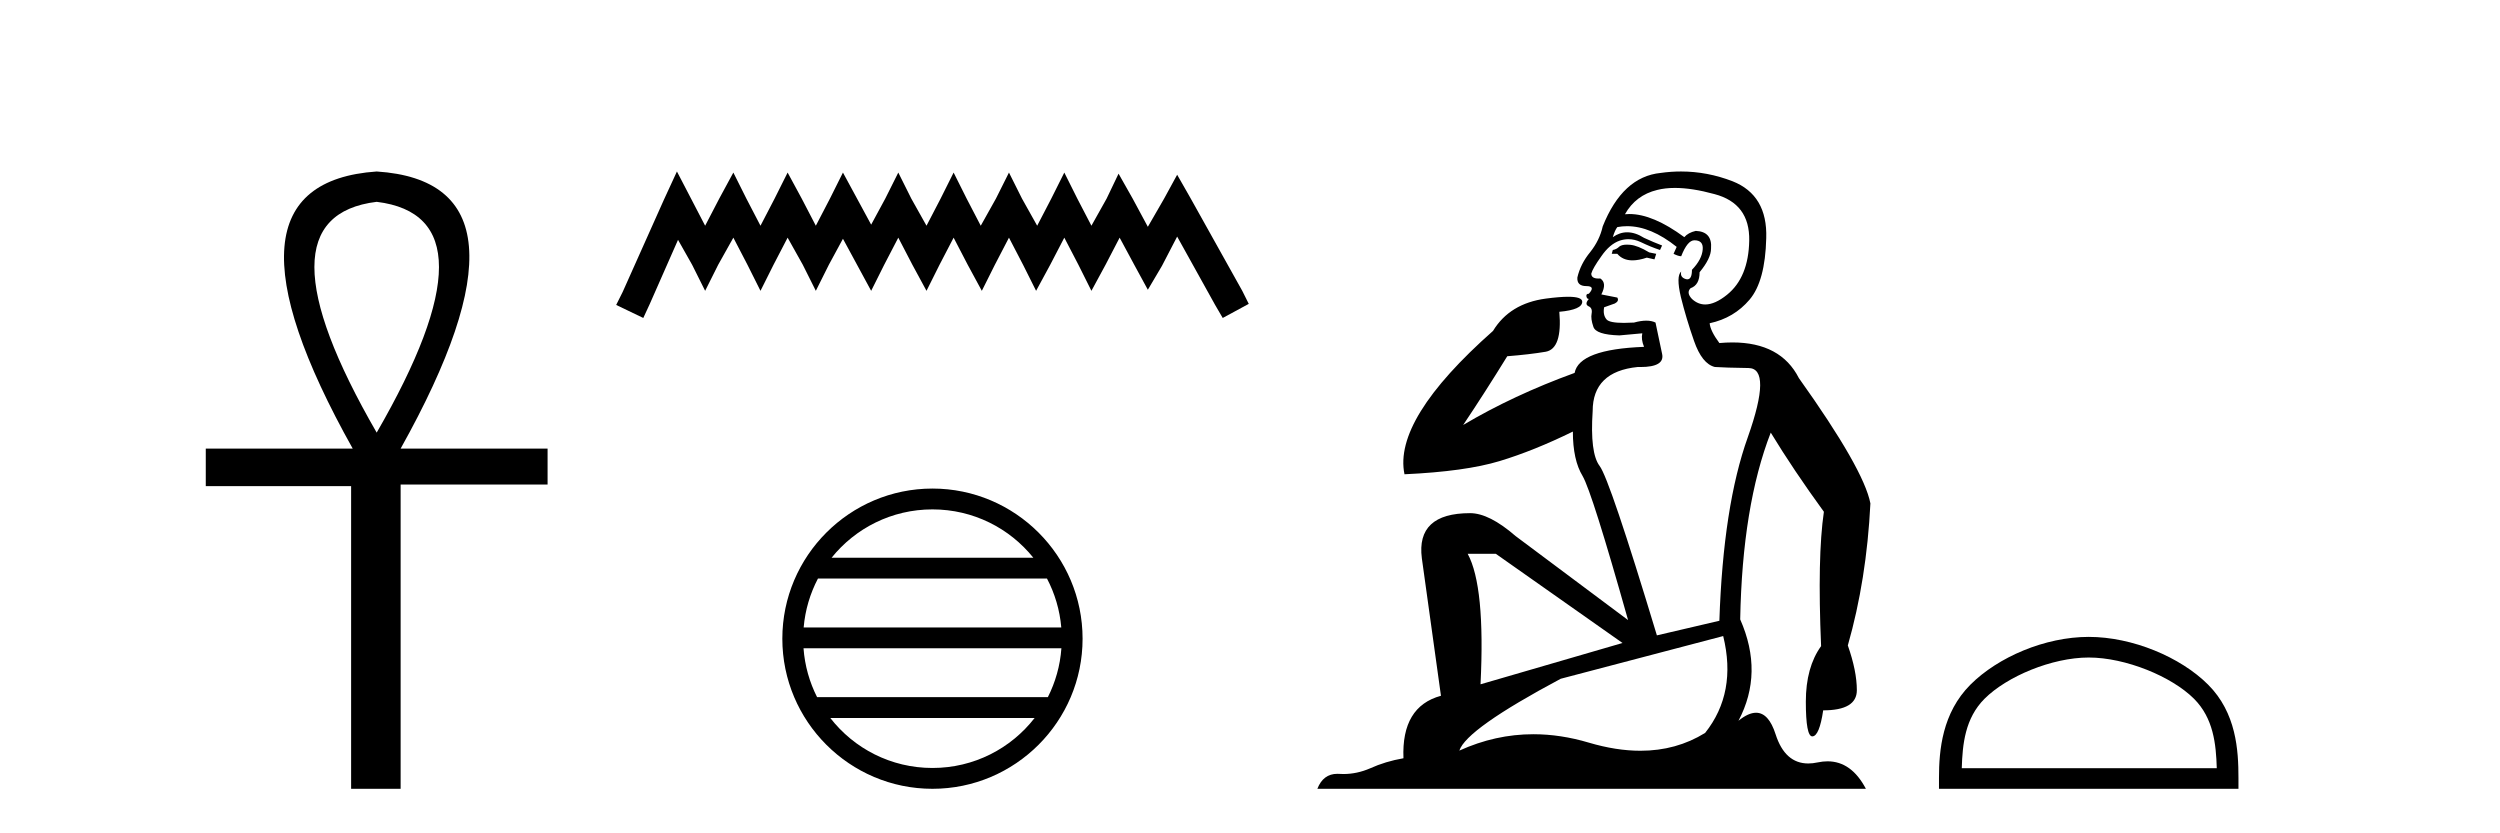 <?xml version='1.0' encoding='UTF-8' standalone='yes'?><svg xmlns='http://www.w3.org/2000/svg' xmlns:xlink='http://www.w3.org/1999/xlink' width='123.0' height='41.0' ><path d='M 18.533 9.93 Q 24.662 10.676 18.533 21.285 Q 12.403 10.676 18.533 9.93 ZM 18.533 8.437 Q 10.046 9.026 17.354 22.071 L 10.124 22.071 L 10.124 23.918 L 17.275 23.918 L 17.275 38.809 L 19.711 38.809 L 19.711 23.839 L 26.941 23.839 L 26.941 22.071 L 19.711 22.071 Q 27.02 8.987 18.533 8.437 Z' style='fill:#000000;stroke:none' /><path d='M 33.305 8.437 L 32.665 9.825 L 30.636 14.363 L 30.316 15.003 L 31.65 15.644 L 31.971 14.95 L 33.359 11.8 L 34.053 13.028 L 34.693 14.309 L 35.334 13.028 L 36.081 11.693 L 36.775 13.028 L 37.416 14.309 L 38.057 13.028 L 38.751 11.693 L 39.498 13.028 L 40.139 14.309 L 40.779 13.028 L 41.473 11.747 L 42.167 13.028 L 42.861 14.309 L 43.502 13.028 L 44.196 11.693 L 44.89 13.028 L 45.584 14.309 L 46.224 13.028 L 46.918 11.693 L 47.612 13.028 L 48.306 14.309 L 48.947 13.028 L 49.641 11.693 L 50.335 13.028 L 50.976 14.309 L 51.67 13.028 L 52.364 11.693 L 53.058 13.028 L 53.698 14.309 L 54.392 13.028 L 55.086 11.693 L 55.834 13.081 L 56.474 14.256 L 57.168 13.081 L 57.916 11.64 L 59.784 15.003 L 60.158 15.644 L 61.439 14.95 L 61.119 14.309 L 58.556 9.718 L 57.916 8.597 L 57.275 9.771 L 56.474 11.159 L 55.727 9.771 L 55.033 8.544 L 54.446 9.771 L 53.698 11.106 L 53.004 9.771 L 52.364 8.49 L 51.723 9.771 L 51.029 11.106 L 50.282 9.771 L 49.641 8.49 L 49 9.771 L 48.253 11.106 L 47.559 9.771 L 46.918 8.49 L 46.278 9.771 L 45.584 11.106 L 44.836 9.771 L 44.196 8.49 L 43.555 9.771 L 42.861 11.053 L 42.167 9.771 L 41.473 8.49 L 40.833 9.771 L 40.139 11.106 L 39.445 9.771 L 38.751 8.49 L 38.11 9.771 L 37.416 11.106 L 36.722 9.771 L 36.081 8.49 L 35.387 9.771 L 34.693 11.106 L 33.999 9.771 L 33.305 8.437 Z' style='fill:#000000;stroke:none' /><path d='M 45.877 25.062 C 47.886 25.062 49.675 25.99 50.84 27.44 L 40.915 27.44 C 42.08 25.99 43.869 25.062 45.877 25.062 ZM 51.512 28.465 C 51.895 29.195 52.141 30.008 52.215 30.87 L 39.54 30.87 C 39.614 30.008 39.86 29.195 40.243 28.465 ZM 52.221 31.895 C 52.159 32.756 51.925 33.568 51.555 34.299 L 40.2 34.299 C 39.83 33.568 39.596 32.756 39.533 31.895 ZM 50.904 35.324 C 49.741 36.822 47.923 37.784 45.877 37.784 C 43.831 37.784 42.013 36.822 40.85 35.324 ZM 45.877 24.037 C 41.806 24.037 38.491 27.352 38.491 31.424 C 38.491 35.495 41.806 38.809 45.877 38.809 C 49.949 38.809 53.263 35.495 53.263 31.424 C 53.263 27.352 49.949 24.037 45.877 24.037 Z' style='fill:#000000;stroke:none' /><path d='M 80.048 12.036 Q 79.794 12.036 79.674 12.129 Q 79.537 12.266 79.35 12.3 L 79.298 12.488 L 79.572 12.488 Q 79.842 12.81 80.32 12.81 Q 80.628 12.81 81.024 12.676 L 81.399 12.761 L 81.485 12.488 L 81.143 12.419 Q 80.579 12.078 80.204 12.044 Q 80.12 12.036 80.048 12.036 ZM 82.407 9.246 Q 83.246 9.246 84.354 9.55 Q 86.097 10.011 86.062 11.839 Q 86.028 13.649 84.969 14.503 Q 84.376 14.98 83.898 14.98 Q 83.538 14.98 83.244 14.708 Q 82.954 14.401 83.176 14.179 Q 83.62 14.025 83.62 13.393 Q 84.183 12.71 84.183 12.232 Q 84.252 11.395 83.432 11.36 Q 83.056 11.446 82.868 11.668 Q 81.325 10.53 80.166 10.53 Q 80.055 10.53 79.947 10.541 L 79.947 10.541 Q 80.477 9.601 81.536 9.345 Q 81.927 9.246 82.407 9.246 ZM 80.053 11.128 Q 81.22 11.128 82.492 12.146 L 82.339 12.488 Q 82.578 12.607 82.715 12.607 Q 83.022 11.822 83.364 11.822 Q 83.808 11.822 83.774 12.266 Q 83.739 12.761 83.244 13.274 Q 83.244 13.743 83.016 13.743 Q 82.987 13.743 82.954 13.735 Q 82.646 13.649 82.715 13.359 L 82.715 13.359 Q 82.458 13.581 82.697 14.606 Q 82.954 15.648 83.347 16.775 Q 83.739 17.902 84.371 18.056 Q 84.867 18.09 86.028 18.107 Q 87.19 18.124 85.994 21.506 Q 84.781 24.888 84.593 30.542 L 81.519 31.26 Q 79.196 23.573 78.701 22.924 Q 78.222 22.292 78.359 20.225 Q 78.359 18.278 80.579 18.056 Q 80.644 18.058 80.705 18.058 Q 81.921 18.058 81.775 17.407 Q 81.638 16.741 81.451 15.87 Q 81.263 15.776 80.998 15.776 Q 80.733 15.776 80.392 15.87 Q 80.118 15.886 79.899 15.886 Q 79.186 15.886 79.042 15.716 Q 78.854 15.494 78.923 15.118 L 79.452 14.93 Q 79.674 14.811 79.572 14.64 L 78.786 14.486 Q 79.076 13.923 78.735 13.701 Q 78.685 13.704 78.641 13.704 Q 78.291 13.704 78.291 13.461 Q 78.359 13.205 78.786 12.607 Q 79.196 12.01 79.691 11.839 Q 79.905 11.768 80.118 11.768 Q 80.417 11.768 80.716 11.907 Q 81.211 12.146 81.673 12.3 L 81.775 12.078 Q 81.365 11.924 80.887 11.702 Q 80.454 11.429 80.058 11.429 Q 79.688 11.429 79.35 11.668 Q 79.452 11.326 79.572 11.173 Q 79.81 11.128 80.053 11.128 ZM 73.593 27.246 L 79.828 31.635 L 72.842 33.668 Q 73.081 28.851 72.21 27.246 ZM 84.781 31.294 Q 85.465 34.078 83.893 36.059 Q 82.475 36.937 80.71 36.937 Q 79.519 36.937 78.171 36.538 Q 76.781 36.124 75.442 36.124 Q 73.572 36.124 71.8 36.93 Q 72.141 35.871 76.787 33.395 L 84.781 31.294 ZM 82.706 8.437 Q 82.21 8.437 81.707 8.508 Q 79.828 8.696 78.854 11.138 Q 78.701 11.822 78.239 12.402 Q 77.761 12.983 77.607 13.649 Q 77.573 14.076 78.051 14.076 Q 78.513 14.076 78.171 14.452 Q 78.034 14.452 78.051 14.572 Q 78.069 14.708 78.171 14.708 Q 77.949 14.965 78.154 15.067 Q 78.359 15.152 78.308 15.426 Q 78.256 15.682 78.393 16.075 Q 78.513 16.468 79.674 16.502 L 80.801 16.399 L 80.801 16.399 Q 80.733 16.69 80.887 17.065 Q 77.693 17.185 77.471 18.347 Q 74.464 19.44 71.988 20.909 Q 73.03 19.354 74.157 17.527 Q 75.25 17.441 76.053 17.305 Q 76.873 17.151 76.719 15.34 Q 77.846 15.238 77.846 14.845 Q 77.846 14.601 77.153 14.601 Q 76.732 14.601 76.053 14.691 Q 74.277 14.93 73.457 16.28 Q 68.537 20.635 69.101 23.334 Q 72.09 23.197 73.781 22.685 Q 75.472 22.173 77.385 21.233 Q 77.385 22.634 77.864 23.42 Q 78.325 24.205 80.101 30.508 L 74.567 26.374 Q 73.269 25.247 72.329 25.247 Q 69.665 25.247 69.955 27.468 L 70.895 34.232 Q 68.947 34.761 69.05 37.306 Q 68.162 37.46 67.41 37.802 Q 66.761 38.082 66.099 38.082 Q 65.995 38.082 65.89 38.075 Q 65.843 38.072 65.798 38.072 Q 65.102 38.072 64.814 38.809 L 91.802 38.809 Q 91.09 37.457 89.916 37.457 Q 89.681 37.457 89.427 37.511 Q 89.185 37.563 88.967 37.563 Q 87.82 37.563 87.36 36.128 Q 87.021 35.067 86.398 35.067 Q 86.018 35.067 85.533 35.461 Q 86.78 33.104 85.618 30.474 Q 85.721 24.888 87.121 21.284 Q 88.232 23.112 89.735 25.179 Q 89.41 27.399 89.598 31.789 Q 88.847 32.831 88.847 34.522 Q 88.847 36.23 89.165 36.23 Q 89.168 36.23 89.171 36.23 Q 89.513 36.213 89.701 34.949 Q 91.357 34.949 91.357 33.958 Q 91.357 33.019 90.913 31.755 Q 91.836 28.527 92.024 24.769 Q 91.699 23.078 88.505 18.603 Q 87.613 16.848 85.234 16.848 Q 84.926 16.848 84.593 16.878 Q 84.149 16.28 84.115 15.904 Q 85.311 15.648 86.079 14.742 Q 86.848 13.837 86.899 11.719 Q 86.968 9.601 85.242 8.918 Q 83.997 8.437 82.706 8.437 Z' style='fill:#000000;stroke:none' /><path d='M 102.765 32.35 C 104.578 32.35 106.846 33.281 107.944 34.378 C 108.904 35.339 109.03 36.612 109.065 37.795 L 96.519 37.795 C 96.555 36.612 96.68 35.339 97.64 34.378 C 98.738 33.281 100.953 32.35 102.765 32.35 ZM 102.765 31.335 C 100.615 31.335 98.302 32.329 96.946 33.684 C 95.556 35.075 95.398 36.906 95.398 38.275 L 95.398 38.809 L 110.132 38.809 L 110.132 38.275 C 110.132 36.906 110.028 35.075 108.638 33.684 C 107.282 32.329 104.915 31.335 102.765 31.335 Z' style='fill:#000000;stroke:none' /></svg>